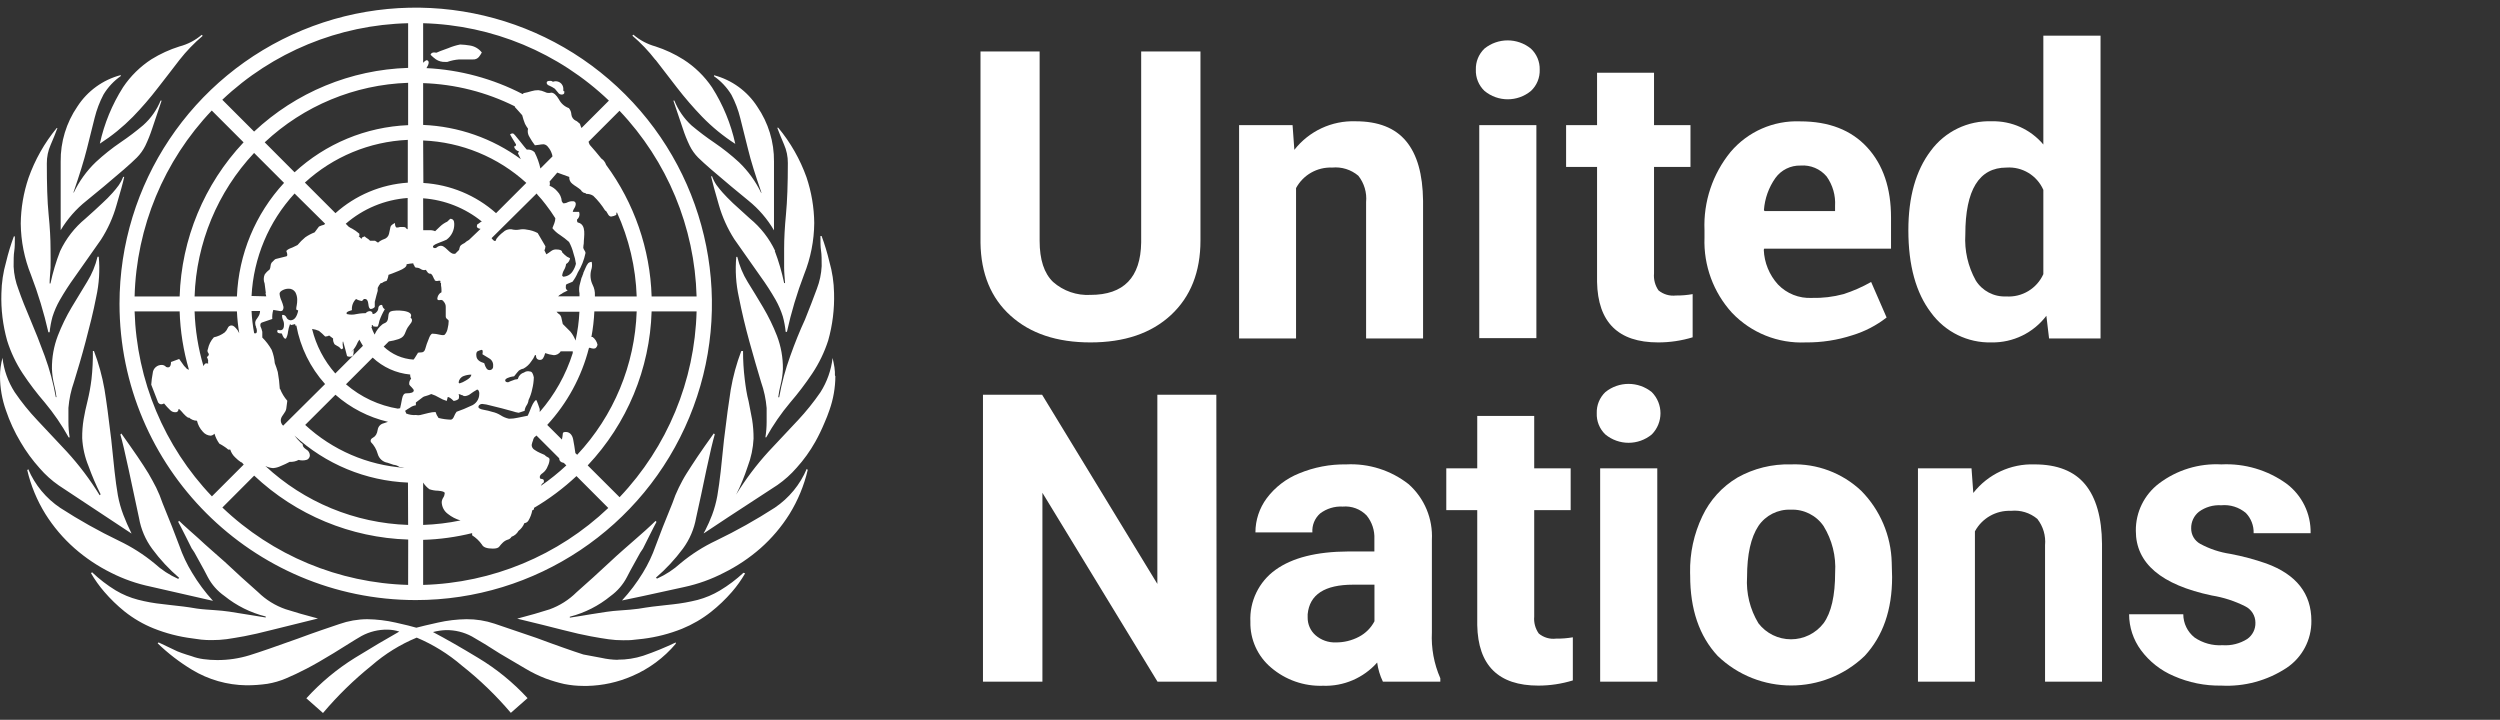 <?xml version="1.0" encoding="UTF-8"?> <svg xmlns="http://www.w3.org/2000/svg" xmlns:xlink="http://www.w3.org/1999/xlink" width="323px" height="93px" viewBox="0 0 323 93" version="1.1"><rect x="0" y="0" width="323" height="93" fill="#333333" stroke="none"/><title>jtb-site-client-logo-un</title><g id="Page-1" stroke="none" stroke-width="1" fill="none" fill-rule="evenodd"><g id="jtb-site-client-logo-un"><rect id="Rectangle" x="321.4" y="4.61" width="1" height="83.45"></rect><path d="M11.17,25.94 C12.53,24.84 14.17,23.48 16.02,21.88 C16.7,21.29 17.26,20.78 17.68,20.36 C18.122,19.915 18.49,19.401 18.77,18.84 C19.115,18.12 19.412,17.379 19.66,16.62 L20.88,13 L20.75,13 C20.253,14.213 19.487,15.296 18.51,16.17 C17.575,16.963 16.597,17.704 15.58,18.39 C14.455,19.156 13.389,20.005 12.39,20.93 C11.193,22.075 10.217,23.431 9.51,24.93 L9.51,24.8 C10.27,22.6 10.85,20.74 11.23,19.22 C11.61,17.7 11.95,16.36 12.23,15.22 C12.489,14.178 12.871,13.171 13.37,12.22 C13.938,11.276 14.697,10.462 15.6,9.83 L15.6,9.7 C13.293,10.309 11.296,11.756 10,13.76 C8.565,15.851 7.811,18.334 7.84,20.87 L7.84,29.74 C8.711,28.283 9.839,26.995 11.17,25.94 Z M17.17,15.09 C18.318,13.907 19.397,12.658 20.4,11.35 C21.4,10.08 22.31,8.88 23.19,7.74 C24.08,6.603 25.086,5.561 26.19,4.63 L26.06,4.5 C25.23,5.212 24.248,5.725 23.19,6 C21.923,6.398 20.71,6.952 19.58,7.65 C18.12,8.594 16.868,9.826 15.9,11.27 C14.48,13.505 13.465,15.973 12.9,18.56 C14.448,17.566 15.88,16.402 17.17,15.09 L17.17,15.09 Z M2.94,48.26 C3.807,49.565 4.756,50.814 5.78,52 C6.95,53.402 7.985,54.913 8.87,56.51 L9,56.51 C8.894,55.849 8.841,55.18 8.84,54.51 L8.84,52.7 C8.934,51.554 9.176,50.424 9.56,49.34 C10.04,47.78 10.56,46.04 11.06,44.14 C11.56,42.24 12.06,40.31 12.43,38.37 C12.807,36.664 12.918,34.91 12.76,33.17 L12.6,33.17 C12.332,34.312 11.879,35.403 11.26,36.4 L9.26,39.7 C8.562,40.875 7.963,42.106 7.47,43.38 C6.953,44.737 6.696,46.178 6.71,47.63 C6.734,48.335 6.831,49.035 7,49.72 C7.135,50.243 7.235,50.774 7.3,51.31 L7.21,51.31 C6.89,49.502 6.411,47.725 5.78,46 C5.16,44.31 4.54,42.74 3.93,41.31 C3.32,39.88 2.79,38.56 2.38,37.37 C2.018,36.436 1.808,35.45 1.76,34.45 C1.76,33.61 1.76,32.93 1.84,32.45 C1.92,31.97 1.92,31.3 1.92,30.54 L1.79,30.54 C1.391,31.619 1.057,32.721 0.79,33.84 C0.411,35.161 0.206,36.526 0.18,37.9 C0.116,39.959 0.365,42.016 0.92,44 C1.39,45.508 2.07,46.942 2.94,48.26 Z M26,82.64 C26.462,82.687 26.926,82.707 27.39,82.7 C28.025,82.703 28.66,82.663 29.29,82.58 C29.88,82.49 30.65,82.37 31.57,82.2 C32.49,82.03 33.71,81.75 35.19,81.37 C36.67,80.99 38.63,80.51 41.08,79.91 C39.47,79.49 38.08,79.09 36.9,78.71 C35.568,78.249 34.355,77.498 33.35,76.51 C31.91,75.25 30.48,73.94 29.04,72.59 C27.92,71.59 26.74,70.59 25.61,69.53 C25.29,69.24 23.61,67.77 23.14,67.29 L23.02,67.42 C23.21,67.72 24.77,70.86 24.77,70.86 C24.77,70.86 25.02,71.2 25.12,71.38 C25.54,72.13 25.96,72.89 26.37,73.65 C26.53,73.95 26.69,74.25 26.84,74.55 C27.354,75.528 28.095,76.368 29,77 C30.562,78.262 32.381,79.167 34.33,79.65 L34.33,79.78 L31.6,79.34 C30.85,79.21 30.17,79.11 29.6,79.02 C29.03,78.93 28.37,78.88 27.74,78.83 C27.11,78.78 26.21,78.74 25.46,78.63 C24.71,78.52 24.28,78.42 23.67,78.36 L21.92,78.16 L21,78.05 C19.927,77.943 18.864,77.752 17.82,77.48 C16.811,77.218 15.845,76.814 14.95,76.28 C13.849,75.609 12.823,74.821 11.89,73.93 L11.76,74.06 C12.257,74.915 12.833,75.722 13.48,76.47 C14.272,77.391 15.145,78.237 16.09,79 C17.231,79.908 18.497,80.646 19.85,81.19 C21.455,81.832 23.135,82.265 24.85,82.48 L26,82.64 Z M6.25,42.93 L6.41,42.93 C6.477,42.254 6.601,41.585 6.78,40.93 C7.016,40.182 7.331,39.461 7.72,38.78 C8.312,37.746 8.96,36.745 9.66,35.78 C10.5,34.6 11.63,32.993 13.05,30.96 C13.933,29.587 14.607,28.091 15.05,26.52 C15.55,24.83 15.89,23.61 16.05,22.85 L15.92,22.85 C15.773,23.228 15.582,23.587 15.35,23.92 C15.097,24.267 14.827,24.601 14.54,24.92 C14.123,25.386 13.683,25.83 13.22,26.25 C12.68,26.76 11.95,27.44 11.03,28.25 C9.648,29.389 8.535,30.82 7.77,32.44 C7.242,33.797 6.824,35.195 6.52,36.62 L6.41,36.62 C6.41,35.95 6.5,35.29 6.53,34.62 C6.56,33.95 6.53,33.16 6.53,32.14 C6.53,30.88 6.45,29.4 6.28,27.7 C6.11,26 6.05,23.82 6.05,21.11 C6.043,20.28 6.213,19.459 6.55,18.7 C6.883,17.94 7.173,17.22 7.42,16.54 L7.33,16.54 C5.745,18.464 4.51,20.65 3.68,23 C3.04,24.899 2.702,26.886 2.68,28.89 C2.705,31.16 3.152,33.405 4,35.51 C4.926,37.927 5.678,40.406 6.25,42.93 L6.25,42.93 Z M19.46,75.79 L24.76,77 L27.52,77.63 C26.499,76.515 25.595,75.298 24.82,74 C24.147,72.899 23.594,71.729 23.17,70.51 C22.663,69.13 21.94,67.293 21,65 C20.771,64.316 20.497,63.648 20.18,63 C19.88,62.413 19.547,61.803 19.18,61.17 C18.79,60.53 18.33,59.82 17.78,59.01 C17.23,58.2 16.53,57.21 15.68,56.01 L15.55,56.14 C15.8,56.98 16.16,58.51 16.63,60.7 C17.1,62.89 17.53,64.97 17.96,66.92 C18.21,68.368 18.796,69.738 19.67,70.92 C20.683,72.296 21.851,73.551 23.15,74.66 L23.02,74.79 C21.898,74.294 20.864,73.619 19.96,72.79 C18.554,71.634 17.013,70.653 15.37,69.87 C12.756,68.615 10.224,67.195 7.79,65.62 C5.954,64.391 4.515,62.653 3.65,60.62 L3.52,60.74 C3.989,62.741 4.779,64.652 5.86,66.4 C6.896,68.054 8.166,69.55 9.63,70.84 C11.059,72.095 12.646,73.157 14.35,74 C15.967,74.82 17.685,75.422 19.46,75.79 Z M7.6,62.72 L17,68.94 C16.58,68.09 16.23,67.29 15.94,66.53 C15.627,65.71 15.389,64.863 15.23,64 C15.07,63.07 14.92,62 14.8,60.89 C14.68,59.78 14.53,58.38 14.37,56.77 C14.04,53.98 13.75,51.83 13.5,50.3 C13.206,48.61 12.75,46.953 12.14,45.35 L12,45.35 C12.015,46.569 11.955,47.788 11.82,49 C11.704,49.942 11.534,50.877 11.31,51.8 C11.1,52.64 10.93,53.42 10.81,54.14 C10.674,54.956 10.61,55.783 10.62,56.61 C10.686,57.854 10.964,59.078 11.44,60.23 C11.884,61.471 12.405,62.684 13,63.86 L12.88,63.99 C11.647,61.978 10.224,60.09 8.63,58.35 L4.82,54.29 C3.752,53.163 2.775,51.953 1.9,50.67 C1.04,49.331 0.5,47.811 0.32,46.23 C0.216,46.628 0.136,47.032 0.08,47.44 C0.027,47.838 0,48.239 0,48.64 C0.01,50.125 0.266,51.599 0.76,53 C1.244,54.437 1.881,55.818 2.66,57.12 C3.366,58.328 4.194,59.46 5.13,60.5 C5.857,61.341 6.687,62.087 7.6,62.72 Z M84.69,7.72 C85.57,8.86 86.51,10.07 87.48,11.34 C88.488,12.644 89.567,13.893 90.71,15.08 C92.001,16.41 93.441,17.587 95,18.59 C94.435,16.003 93.42,13.535 92,11.3 C91.027,9.856 89.767,8.628 88.3,7.69 C87.172,6.978 85.959,6.411 84.69,6 C83.637,5.709 82.66,5.19 81.83,4.48 L81.7,4.61 C82.803,5.55 83.805,6.602 84.69,7.75 L84.69,7.72 Z M93,76.3 C92.104,76.834 91.138,77.241 90.13,77.51 C89.081,77.774 88.015,77.964 86.94,78.08 L86.03,78.18 L84.27,78.38 C83.67,78.45 83.09,78.56 82.49,78.65 C81.89,78.74 80.96,78.81 80.21,78.86 C79.46,78.91 78.97,78.96 78.35,79.05 C77.73,79.14 77.05,79.24 76.35,79.36 C75.65,79.48 74.7,79.64 73.62,79.8 L73.62,79.68 C75.554,79.181 77.356,78.266 78.9,77 C79.78,76.361 80.499,75.525 81,74.56 L81.47,73.66 C81.88,72.9 82.3,72.15 82.72,71.4 C82.826,71.22 82.943,71.046 83.07,70.88 C83.07,70.88 84.63,67.74 84.82,67.43 L84.7,67.3 C84.22,67.79 82.55,69.3 82.23,69.55 C81.1,70.55 79.92,71.55 78.8,72.61 C77.36,73.95 75.93,75.26 74.49,76.52 C73.502,77.503 72.311,78.257 71,78.73 C69.82,79.11 68.43,79.51 66.82,79.93 C69.27,80.52 71.24,81.01 72.71,81.39 C74.18,81.77 75.4,82.04 76.32,82.21 C77.24,82.38 78.02,82.51 78.61,82.59 C79.239,82.681 79.874,82.725 80.51,82.72 C81.01,82.72 81.51,82.72 81.9,82.66 L83.11,82.53 C84.825,82.315 86.505,81.882 88.11,81.24 C89.46,80.69 90.726,79.953 91.87,79.05 C92.84,78.281 93.737,77.424 94.55,76.49 C95.199,75.744 95.775,74.937 96.27,74.08 L96.06,74 C95.123,74.871 94.097,75.642 93,76.3 L93,76.3 Z M100.11,65.59 C97.673,67.162 95.142,68.581 92.53,69.84 C90.883,70.616 89.341,71.597 87.94,72.76 C87.033,73.585 86,74.26 84.88,74.76 L84.75,74.63 C86.045,73.516 87.212,72.261 88.23,70.89 C89.101,69.706 89.686,68.337 89.94,66.89 C90.373,64.95 90.817,62.88 91.27,60.68 C91.74,58.48 92.1,56.96 92.35,56.11 L92.22,56 C91.37,57.19 90.67,58.18 90.12,59 C89.57,59.82 89.12,60.52 88.72,61.15 C88.32,61.78 88,62.4 87.7,63 C87.381,63.647 87.107,64.315 86.88,65 C85.94,67.29 85.22,69.12 84.71,70.52 C84.286,71.736 83.733,72.902 83.06,74 C82.28,75.279 81.376,76.479 80.36,77.58 L83.12,77 L88.42,75.84 C90.197,75.456 91.916,74.837 93.53,74 C95.233,73.154 96.819,72.092 98.25,70.84 C99.706,69.554 100.969,68.066 102,66.42 C103.089,64.656 103.886,62.728 104.36,60.71 L104.23,60.58 C103.371,62.614 101.939,64.354 100.11,65.59 L100.11,65.59 Z M104,41.3 C103.333,42.74 102.7,44.307 102.1,46 C101.469,47.732 100.99,49.515 100.67,51.33 L100.55,51.33 C100.615,50.794 100.715,50.263 100.85,49.74 C101.023,49.056 101.124,48.355 101.15,47.65 C101.163,46.198 100.906,44.757 100.39,43.4 C99.895,42.127 99.296,40.896 98.6,39.72 C97.92,38.58 97.26,37.48 96.6,36.43 C95.983,35.429 95.531,34.335 95.26,33.19 L95.13,33.19 C94.972,34.93 95.083,36.684 95.46,38.39 C95.847,40.337 96.303,42.26 96.83,44.16 C97.357,46.06 97.857,47.793 98.33,49.36 C98.713,50.445 98.955,51.574 99.05,52.72 L99.05,54.5 C99.05,55.17 98.996,55.839 98.89,56.5 L99,56.5 C99.886,54.904 100.924,53.397 102.1,52 C103.122,50.812 104.07,49.563 104.94,48.26 C105.82,46.942 106.513,45.508 107,44 C107.565,42.001 107.821,39.927 107.76,37.85 C107.735,36.476 107.53,35.111 107.15,33.79 C106.884,32.671 106.55,31.569 106.15,30.49 L106,30.49 C106,31.25 106,31.89 106.08,32.39 C106.16,32.89 106.16,33.57 106.16,34.39 C106.11,35.39 105.9,36.376 105.54,37.31 C105.09,38.55 104.57,39.87 104,41.3 Z M100.15,32.42 C99.385,30.803 98.272,29.376 96.89,28.24 L94.69,26.24 C94.15,25.73 93.69,25.24 93.38,24.9 C93.093,24.581 92.823,24.247 92.57,23.9 C92.331,23.554 92.139,23.177 92,22.78 L91.87,22.78 C92.04,23.54 92.38,24.78 92.87,26.46 C93.317,28.029 93.991,29.525 94.87,30.9 C96.29,32.9 97.42,34.53 98.26,35.72 C98.96,36.685 99.607,37.686 100.2,38.72 C100.588,39.405 100.903,40.129 101.14,40.88 C101.32,41.535 101.444,42.204 101.51,42.88 L101.67,42.88 C102.225,40.355 102.967,37.875 103.89,35.46 C104.738,33.341 105.182,31.082 105.2,28.8 C105.177,26.793 104.839,24.802 104.2,22.9 C103.367,20.57 102.131,18.404 100.55,16.5 L100.42,16.5 C100.67,17.17 100.96,17.89 101.29,18.65 C101.626,19.409 101.796,20.23 101.79,21.06 C101.79,23.773 101.71,25.973 101.55,27.66 C101.39,29.347 101.31,30.827 101.31,32.1 C101.31,33.1 101.31,33.94 101.31,34.57 C101.31,35.2 101.38,35.86 101.43,36.57 L101.31,36.57 C101.017,35.157 100.613,33.769 100.1,32.42 L100.15,32.42 Z M94.5,12.25 C94.999,13.2 95.382,14.208 95.64,15.25 C95.93,16.39 96.27,17.72 96.64,19.25 C97.01,20.78 97.59,22.63 98.36,24.83 L98.36,24.96 C97.65,23.464 96.674,22.108 95.48,20.96 C94.479,20.041 93.413,19.195 92.29,18.43 C91.272,17.742 90.291,17.001 89.35,16.21 C88.38,15.319 87.622,14.222 87.13,13 L87,13 C87.51,14.52 87.92,15.72 88.22,16.61 C88.464,17.37 88.762,18.112 89.11,18.83 C89.388,19.39 89.752,19.903 90.19,20.35 C90.62,20.78 91.19,21.28 91.86,21.87 C93.733,23.477 95.35,24.83 96.71,25.93 C98.03,26.997 99.145,28.294 100,29.76 L100,20.88 C100.027,18.348 99.273,15.868 97.84,13.78 C96.549,11.776 94.555,10.327 92.25,9.72 L92.25,9.85 C93.158,10.485 93.924,11.303 94.5,12.25 Z M79.81,85.25 C79.107,85.238 78.406,85.154 77.72,85 L75.37,84.56 L75.37,84.56 C74.62,84.32 73.77,84.03 72.81,83.69 C71.85,83.35 70.67,82.93 69.31,82.42 L63.9,80.58 C62.73,80.188 61.504,79.992 60.27,80 C59.025,80.018 57.785,80.165 56.57,80.44 C55.31,80.72 54.39,80.94 53.79,81.1 C53.26,80.94 52.38,80.72 51.12,80.44 C49.915,80.166 48.685,80.018 47.45,80 C46.22,80.007 45,80.22 43.84,80.63 C42.61,81.05 40.84,81.63 38.45,82.52 C35.66,83.52 33.59,84.24 32.24,84.66 C30.886,85.077 29.477,85.286 28.06,85.28 C27.465,85.28 26.87,85.24 26.28,85.16 C25.761,85.092 25.251,84.964 24.76,84.78 C24.76,84.78 23.57,84.43 22.91,84.15 L20.49,83 L20.37,83.12 C21.72,84.423 23.213,85.571 24.82,86.54 C26.935,87.815 29.351,88.506 31.82,88.54 C32.73,88.544 33.639,88.48 34.54,88.35 C35.369,88.214 36.178,87.979 36.95,87.65 C37.75,87.32 38.64,86.89 39.61,86.39 C40.58,85.89 41.75,85.21 43.1,84.39 C44.45,83.57 45.74,82.72 46.71,82.17 C47.741,81.612 48.898,81.329 50.07,81.35 C50.586,81.356 51.099,81.44 51.59,81.6 C49.93,82.533 48.017,83.667 45.85,85 C43.529,86.442 41.419,88.198 39.58,90.22 L41.73,92.12 C43.62,89.884 45.719,87.835 48,86 C49.737,84.484 51.71,83.262 53.84,82.38 C55.963,83.275 57.934,84.497 59.68,86 C61.985,87.818 64.102,89.861 66,92.1 L68.16,90.2 C66.293,88.171 64.144,86.42 61.78,85 C59.58,83.667 57.633,82.553 55.94,81.66 C56.483,81.516 57.039,81.432 57.6,81.41 C58.775,81.389 59.936,81.672 60.97,82.23 C61.95,82.783 63.16,83.523 64.6,84.45 L67.91,86.4 C68.743,86.896 69.616,87.321 70.52,87.67 C71.291,87.953 72.079,88.187 72.88,88.37 C73.7,88.535 74.534,88.619 75.37,88.62 L75.88,88.62 C77.871,88.575 79.834,88.144 81.66,87.35 C83.844,86.417 85.779,84.986 87.31,83.17 L87.31,83 C85.945,83.655 84.543,84.23 83.11,84.72 C82.044,85.064 80.93,85.236 79.81,85.23 L79.81,85.25 Z M107.87,48.44 C107.87,48.31 107.87,48.18 107.87,48.05 C107.86,47.852 107.84,47.655 107.81,47.46 C107.75,47.08 107.67,46.68 107.57,46.25 C107.389,47.826 106.852,49.341 106,50.68 C105.123,51.953 104.154,53.159 103.1,54.29 L102.89,54.51 L99.28,58.36 C97.72,60.072 96.324,61.927 95.11,63.9 L95.11,63.9 C95.699,62.734 96.197,61.523 96.6,60.28 C97.044,59.125 97.3,57.906 97.36,56.67 C97.365,55.84 97.301,55.01 97.17,54.19 C97.043,53.47 96.893,52.69 96.72,51.85 C96.49,51 96.34,50 96.22,49 C96.072,47.789 95.999,46.57 96,45.35 L95.9,45.35 L95.9,45.43 L95.9,45.36 L95.77,45.36 C95.157,46.979 94.701,48.653 94.41,50.36 C94.17,51.88 93.87,54.04 93.54,56.82 C93.38,58.43 93.24,59.82 93.11,60.95 C92.98,62.08 92.84,63.12 92.68,64.06 C92.528,64.905 92.301,65.735 92,66.54 C91.75,67.19 91.45,67.88 91.11,68.54 C91.05,68.66 90.98,68.77 90.91,68.89 L90.96,68.89 L94.11,66.8 L100.45,62.66 C101.361,62.024 102.191,61.279 102.92,60.44 C103.846,59.417 104.654,58.293 105.33,57.09 C105.778,56.287 106.178,55.459 106.53,54.61 C106.76,54.08 106.98,53.54 107.17,52.97 C107.665,51.566 107.922,50.089 107.93,48.6 L107.93,48.6 C107.88,48.57 107.87,48.5 107.87,48.42 L107.87,48.44 Z M71,11.08 C71.239,11.183 71.467,11.31 71.68,11.46 C71.829,11.619 71.969,11.786 72.1,11.96 C72.195,12.114 72.36,12.211 72.54,12.22 C72.78,12.22 72.91,12.13 72.91,11.96 C72.91,11.79 72.91,11.73 72.85,11.77 C72.79,11.81 72.78,11.77 72.78,11.58 C72.806,11.308 72.719,11.037 72.54,10.83 C72.26,10.52 71.818,10.417 71.43,10.57 C71.368,10.501 71.282,10.459 71.19,10.45 L71,10.45 C70.76,10.45 70.63,10.53 70.63,10.7 C70.63,10.87 70.77,11 71,11.08 Z M57.53,8 L57.79,8 C58.283,7.825 58.798,7.717 59.32,7.68 L61.1,7.68 C61.393,7.704 61.68,7.585 61.87,7.36 C62.015,7.18 62.143,6.985 62.25,6.78 C61.873,6.296 61.326,5.974 60.72,5.88 C60.3,5.809 59.876,5.765 59.45,5.75 C58.925,5.854 58.413,6.011 57.92,6.22 C57.07,6.52 56.56,6.72 56.39,6.81 C55.96,6.72 55.71,6.81 55.63,7.08 C55.844,7.294 56.075,7.492 56.32,7.67 C56.678,7.907 57.102,8.023 57.53,8 L57.53,8 Z M53.7,77.53 C69.18,77.534 83.137,68.212 89.064,53.912 C94.991,39.612 91.719,23.15 80.775,12.203 C69.83,1.255 53.369,-2.021 39.067,3.902 C24.765,9.825 15.44,23.78 15.44,39.26 C15.462,60.383 32.577,77.502 53.7,77.53 Z M17.39,40.23 L23.21,40.23 C23.29,42.784 23.694,45.317 24.41,47.77 C24.228,47.728 24.07,47.617 23.97,47.46 L23.79,47.28 L23.15,46.38 L22.09,46.77 C22.09,47.36 21.88,47.58 21.46,47.41 C21.332,47.258 21.148,47.165 20.95,47.15 C20.645,47.131 20.345,47.234 20.116,47.437 C19.887,47.639 19.748,47.925 19.73,48.23 C19.636,48.716 19.572,49.206 19.54,49.7 L20.43,52 C20.61,52.26 20.86,52.3 21.2,52.13 C21.447,52.437 21.715,52.728 22,53 C22.172,53.172 22.407,53.266 22.65,53.26 C22.759,53.277 22.869,53.241 22.947,53.165 C23.026,53.088 23.064,52.979 23.05,52.87 L23.18,52.87 C23.367,53.054 23.543,53.248 23.71,53.45 C23.902,53.67 24.124,53.862 24.37,54.02 L24.37,53.9 C24.656,54.189 25.044,54.354 25.45,54.36 C25.571,54.888 25.83,55.375 26.2,55.77 C26.448,56.073 26.81,56.261 27.2,56.29 C27.398,56.275 27.582,56.182 27.71,56.03 C27.845,56.493 28.058,56.929 28.34,57.32 C28.561,57.433 28.775,57.56 28.98,57.7 C29.162,57.813 29.333,57.944 29.49,58.09 L29.75,58.09 C29.868,58.473 30.086,58.818 30.38,59.09 C30.614,59.329 30.872,59.544 31.15,59.73 L31.07,59.73 L31.14,59.73 L31.23,59.73 C31.32,59.83 31.4,59.93 31.49,60.02 L27.38,64.13 C21.215,57.669 17.657,49.156 17.39,40.23 Z M45.39,29.5 C45.284,29.427 45.174,29.36 45.06,29.3 L44.67,28.91 C46.907,26.964 49.713,25.796 52.67,25.58 L52.67,29.63 C52.619,29.587 52.562,29.554 52.5,29.53 C52.461,29.491 52.428,29.447 52.4,29.4 L52.4,29.4 C52.308,29.341 52.198,29.317 52.09,29.33 C52.043,29.325 51.997,29.325 51.95,29.33 L51.95,29.33 C51.857,29.319 51.763,29.319 51.67,29.33 C51.574,29.365 51.472,29.386 51.37,29.39 C51.318,29.405 51.262,29.405 51.21,29.39 C51.09,29.3 51.03,29.12 51.03,28.81 L51.03,28.81 L51.03,28.81 C50.68,28.98 50.49,29.15 50.45,29.32 C50.41,29.49 50.34,29.78 50.26,30.21 C50.184,30.54 49.935,30.804 49.61,30.9 C49.325,30.996 49.063,31.149 48.84,31.35 L48.45,31.1 L47.81,31.1 C47.697,30.974 47.566,30.866 47.42,30.78 C47.327,30.73 47.243,30.666 47.17,30.59 C47.09,30.503 47.05,30.503 47.05,30.59 C46.968,30.582 46.885,30.607 46.822,30.659 C46.758,30.712 46.718,30.788 46.71,30.87 L46.33,30.5 L46.43,30.5 L46.43,30.2 C46.123,29.931 45.788,29.697 45.43,29.5 L45.39,29.5 Z M43.3,27.5 L39.39,23.59 C43.038,20.247 47.746,18.293 52.69,18.07 L52.69,23.6 C49.221,23.832 45.929,25.219 43.34,27.54 L43.3,27.5 Z M45.54,46 C45.74,45.8 45.65,45.43 45.73,45.18 L45.29,45.58 C45.598,45.292 45.855,44.954 46.05,44.58 C46.15,44.333 46.277,44.098 46.43,43.88 L46.43,43.88 C46.57,44.15 46.73,44.42 46.89,44.68 L43.32,48.25 C41.87,46.604 40.841,44.631 40.32,42.5 C40.627,42.541 40.927,42.625 41.21,42.75 C41.493,42.974 41.761,43.218 42.01,43.48 C42.191,43.48 42.37,43.435 42.53,43.35 L43.04,43.74 C43.013,43.959 43.058,44.18 43.17,44.37 C43.17,44.46 43.3,44.56 43.56,44.69 C43.771,44.785 43.952,44.937 44.08,45.13 L44.33,45.01 C44.321,44.839 44.301,44.669 44.27,44.5 C44.27,44.25 44.27,44.12 44.33,44.12 L44.58,45.01 L44.84,46.01 L44.84,46.01 C45.061,46.121 45.322,46.117 45.54,46 L45.54,46 Z M53.15,50 C53.36,50.21 53.46,50.36 53.46,50.44 C53.46,50.7 53.12,50.82 52.46,50.82 C52.2,50.82 52.03,51.07 51.94,51.55 C51.85,52.03 51.77,52.44 51.69,52.76 L51.48,52.76 C51.48,52.76 51.48,52.76 51.48,52.81 C48.971,52.404 46.624,51.311 44.7,49.65 L48.15,46.2 C49.477,47.451 51.184,48.222 53,48.39 C52.985,48.578 53.027,48.766 53.12,48.93 C52.953,49.096 52.862,49.324 52.87,49.56 C52.83,49.65 52.93,49.8 53.15,50 Z M36.15,50.24 C36.107,49.512 36.02,48.787 35.89,48.07 C35.782,47.679 35.652,47.295 35.5,46.92 C35.452,46.33 35.317,45.75 35.1,45.2 C34.771,44.617 34.364,44.082 33.89,43.61 L33.89,42.87 C33.837,42.614 33.753,42.366 33.64,42.13 L33.64,42 C33.618,41.856 33.702,41.717 33.84,41.67 L35.18,41.21 C35.15,40.815 35.194,40.418 35.31,40.04 L36.24,40.2 C36.5,40.2 36.63,40.03 36.63,39.67 C36.572,39.399 36.489,39.135 36.38,38.88 C36.241,38.591 36.153,38.279 36.12,37.96 C36.12,37.78 36.25,37.63 36.5,37.5 C36.734,37.375 36.994,37.306 37.26,37.3 C37.614,37.279 37.952,37.446 38.15,37.74 C38.319,38.046 38.405,38.391 38.4,38.74 C38.402,38.971 38.382,39.202 38.34,39.43 C38.295,39.613 38.272,39.801 38.27,39.99 L38.53,40.12 C38.357,40.96 38.023,41.38 37.53,41.38 C37.296,41.364 37.09,41.217 37,41 C36.923,40.82 36.754,40.698 36.56,40.68 C36.48,40.68 36.44,40.68 36.44,40.81 C36.443,40.99 36.484,41.167 36.56,41.33 C36.655,41.529 36.7,41.749 36.69,41.97 C36.69,42.57 36.42,42.78 35.89,42.61 C35.71,42.93 35.89,43.09 36.41,43.09 C36.59,43.61 36.77,43.82 36.95,43.74 C37.095,43.471 37.184,43.175 37.21,42.87 C37.26,42.528 37.347,42.193 37.47,41.87 L37.61,42 L38.14,41.87 C38.134,41.933 38.134,41.997 38.14,42.06 L38.29,42.06 C38.805,44.874 40.089,47.491 42,49.62 L36.58,55 C36.344,54.789 36.234,54.471 36.29,54.16 C36.4,53.64 36.92,53.32 36.99,52.78 C36.99,52.78 37.12,51.78 37.12,51.78 C36.725,51.327 36.41,50.809 36.19,50.25 L36.15,50.24 Z M33.06,42.24 C33.146,42.392 33.191,42.565 33.19,42.74 C33.19,43 33.11,43.11 32.93,43.06 L32.84,43.06 C32.66,42.109 32.547,41.147 32.5,40.18 L33.6,40.18 C33.597,40.359 33.56,40.535 33.49,40.7 C33.394,40.877 33.287,41.047 33.17,41.21 C33.05,41.35 32.98,41.526 32.97,41.71 C32.968,41.908 33.012,42.103 33.1,42.28 L33.06,42.24 Z M32.5,38.24 C32.753,33.313 34.719,28.63 38.06,25 L42,28.9 L41.89,29.03 C41.656,29.086 41.428,29.166 41.21,29.27 C41.04,29.48 40.86,29.72 40.65,30.02 C40.223,30.185 39.817,30.4 39.44,30.66 C39.075,30.96 38.74,31.295 38.44,31.66 C37.93,31.92 37.61,32.06 37.44,32.11 C37.268,32.176 37.113,32.283 36.99,32.42 C37.16,32.85 37.16,33.08 36.99,33.12 L35.71,33.44 C35.614,33.452 35.525,33.498 35.46,33.57 L35.08,33.95 C35.002,34.088 34.957,34.242 34.95,34.4 C34.944,34.555 34.899,34.706 34.82,34.84 C34.571,35.012 34.358,35.229 34.19,35.48 C34.039,35.849 34.039,36.261 34.19,36.63 L34.35,37.9 L34.29,37.9 C34.34,38.026 34.377,38.156 34.4,38.29 L32.5,38.24 Z M43.34,51 C45.281,52.708 47.613,53.91 50.13,54.5 L49.57,54.69 C49.166,54.781 48.86,55.111 48.8,55.52 C48.72,56.03 48.53,56.36 48.23,56.52 C47.93,56.68 47.83,56.84 47.91,57.1 C48.333,57.529 48.639,58.059 48.8,58.64 C48.964,59.241 49.465,59.691 50.08,59.79 L50.84,60.05 C51.114,60.073 51.377,60.17 51.6,60.33 C51.82,60.33 52.04,60.39 52.26,60.44 C47.478,60.107 42.952,58.152 39.43,54.9 L43.34,51 Z M38.06,22.26 L34.2,18.39 C39.239,13.664 45.825,10.931 52.73,10.7 L52.73,16.17 C47.273,16.399 42.075,18.557 38.06,22.26 L38.06,22.26 Z M36.7,23.63 C32.992,27.642 30.833,32.842 30.61,38.3 L25.14,38.3 C25.369,31.392 28.102,24.802 32.83,19.76 L36.7,23.63 Z M30.61,40.23 C30.653,41.175 30.754,42.117 30.91,43.05 C30.834,42.927 30.764,42.8 30.7,42.67 C30.4,42.26 30.14,42.05 29.95,42.05 C29.725,42.03 29.513,42.16 29.43,42.37 C29.341,42.585 29.209,42.779 29.04,42.94 C28.624,43.256 28.142,43.475 27.63,43.58 C27.237,44.009 26.97,44.539 26.86,45.11 C26.768,45.275 26.793,45.481 26.92,45.62 C27.05,45.79 26.98,45.96 26.73,46.13 C26.9,46.47 26.94,46.68 26.86,46.77 C26.94,46.94 26.92,47 26.79,46.96 C26.681,46.915 26.556,46.939 26.47,47.02 C26.39,47.102 26.328,47.201 26.29,47.31 C25.606,45.009 25.219,42.629 25.14,40.23 L30.61,40.23 Z M52.73,75.57 C43.768,75.324 35.216,71.76 28.73,65.57 L32.84,61.45 C38.241,66.542 45.32,69.48 52.74,69.71 L52.73,75.57 Z M52.73,67.82 C45.862,67.59 39.309,64.883 34.28,60.2 C34.59,60.361 34.931,60.457 35.28,60.48 C35.627,60.454 35.967,60.362 36.28,60.21 C36.673,60.052 37.057,59.871 37.43,59.67 C37.829,59.697 38.228,59.611 38.58,59.42 C38.907,59.509 39.253,59.509 39.58,59.42 C39.868,59.347 40.059,59.075 40.03,58.78 C40.007,58.486 39.838,58.223 39.58,58.08 C39.27,57.87 39.12,57.68 39.12,57.51 C39.12,57.34 39.04,57.32 38.86,57.19 C38.561,56.907 38.287,56.599 38.04,56.27 L38.04,56.27 C42.055,59.97 47.254,62.125 52.71,62.35 L52.73,67.82 Z M53.73,53.62 L53.73,53.62 C53.3,53.653 52.868,53.585 52.47,53.42 C52.47,53.31 52.38,53.2 52.34,53.08 C52.531,52.937 52.731,52.806 52.94,52.69 C53.172,52.516 53.443,52.402 53.73,52.36 L53.73,52 L54.67,51.29 C54.773,51.233 54.884,51.192 55,51.17 C55.247,51.103 55.487,51.016 55.72,50.91 C56.07,51.019 56.406,51.17 56.72,51.36 C57.032,51.551 57.368,51.699 57.72,51.8 L57.85,51.29 C58.02,51.29 58.27,51.46 58.61,51.8 C58.842,51.778 59.064,51.691 59.25,51.55 C59.33,51.344 59.33,51.116 59.25,50.91 C59.384,50.93 59.512,50.974 59.63,51.04 C59.701,51.034 59.77,51.06 59.82,51.11 C59.873,51.153 59.941,51.175 60.01,51.17 L60.14,51.17 C60.398,51.13 60.641,51.02 60.84,50.85 C61.063,50.685 61.297,50.534 61.54,50.4 C61.57,50.362 61.616,50.34 61.665,50.34 C61.714,50.34 61.76,50.362 61.79,50.4 C61.895,50.548 61.942,50.73 61.92,50.91 C61.918,51.597 61.486,52.208 60.84,52.44 C60.239,52.729 59.621,52.983 58.99,53.2 C58.857,53.378 58.749,53.573 58.67,53.78 C58.55,54.08 58.4,54.22 58.23,54.22 C57.7,54.203 57.174,54.129 56.66,54 C56.488,53.767 56.357,53.506 56.27,53.23 C55.959,53.239 55.651,53.283 55.35,53.36 L54.3,53.62 C54.122,53.66 53.938,53.66 53.76,53.62 L53.73,53.62 Z M59.25,49.42 C59.29,49.045 59.537,48.724 59.89,48.59 C60.209,48.467 60.548,48.402 60.89,48.4 C60.89,48.65 60.65,48.91 60.19,49.16 C59.933,49.325 59.653,49.453 59.36,49.54 L59.25,49.42 Z M63.2,46.3 C63.559,46.497 63.761,46.894 63.71,47.3 C63.73,47.441 63.683,47.582 63.583,47.683 C63.482,47.783 63.341,47.83 63.2,47.81 C62.94,47.81 62.73,47.51 62.56,46.92 C61.96,46.75 61.63,46.47 61.56,46.09 C61.49,45.71 61.56,45.48 61.69,45.39 C61.855,45.314 62.025,45.25 62.2,45.2 C62.37,45.2 62.41,45.35 62.33,45.77 L63.2,46.3 Z M75.5,24.92 C75.601,24.925 75.695,24.972 75.76,25.05 C76.075,25.041 76.386,25.128 76.65,25.3 C77.242,25.869 77.76,26.511 78.19,27.21 C78.28,27.21 78.38,27.34 78.51,27.6 C78.64,27.86 78.79,27.98 78.96,27.98 C79.191,27.952 79.415,27.881 79.62,27.77 C79.62,27.65 79.62,27.54 79.7,27.42 C81.263,30.842 82.133,34.54 82.26,38.3 L76.86,38.3 C76.854,38.267 76.854,38.233 76.86,38.2 C76.89,37.708 76.787,37.217 76.56,36.78 C76.282,36.194 76.218,35.528 76.38,34.9 C76.5,34.556 76.524,34.186 76.45,33.83 C76.285,33.836 76.127,33.895 76,34 C75.861,34.172 75.749,34.364 75.67,34.57 C75.55,34.87 75.44,35.1 75.36,35.27 L75.36,35.34 C75.316,35.415 75.283,35.496 75.26,35.58 C75.236,35.693 75.192,35.802 75.13,35.9 C75.04,36.24 74.96,36.58 74.87,36.9 C74.806,37.23 74.806,37.57 74.87,37.9 L74.87,38.29 L72.11,38.29 C72.274,38.117 72.476,37.983 72.7,37.9 L72.61,37.9 L73.35,37.53 C73.198,37.465 73.099,37.316 73.1,37.15 C73.1,36.9 73.1,36.75 73.23,36.71 C73.36,36.67 73.55,36.56 73.97,36.4 C74.247,36.034 74.475,35.634 74.65,35.21 C75.131,34.433 75.469,33.576 75.65,32.68 C75.65,32.48 75.39,32.23 75.36,32.02 C75.366,31.835 75.386,31.652 75.42,31.47 C75.42,30.58 75.83,29.03 74.68,28.75 C74.59,28.75 74.55,28.62 74.55,28.37 C74.844,28.128 74.949,27.724 74.81,27.37 L74,27.37 C74.03,27.208 74.095,27.055 74.19,26.92 C74.308,26.752 74.377,26.555 74.39,26.35 C74.394,26.249 74.353,26.151 74.277,26.083 C74.202,26.016 74.1,25.985 74,26 C73.776,25.99 73.553,26.035 73.35,26.13 C73.227,26.201 73.091,26.246 72.95,26.26 C72.884,26.271 72.816,26.271 72.75,26.26 L72.58,26 C72.548,25.517 72.342,25.062 72,24.72 C71.732,24.4 71.388,24.152 71,24 L71,24 C71.06,23.825 71.06,23.635 71,23.46 L72,22.3 L73.55,22.86 C73.52,23.206 73.671,23.543 73.95,23.75 C74.121,23.889 74.301,24.016 74.49,24.13 C74.703,24.269 74.907,24.423 75.1,24.59 L75.1,24.66 C75.29,24.84 75.42,24.92 75.5,24.92 Z M70.25,62 C70.166,61.915 70.05,61.868 69.93,61.87 C69.8,61.87 69.74,61.79 69.74,61.62 C69.74,61.45 69.87,61.28 70.13,61.11 C70.425,60.882 70.648,60.573 70.77,60.22 C70.905,59.966 70.983,59.687 71,59.4 C71.016,59.262 70.932,59.132 70.8,59.09 C70.63,59.015 70.476,58.907 70.35,58.77 C70.165,58.675 69.975,58.592 69.78,58.52 C69.535,58.412 69.3,58.282 69.08,58.13 C68.844,58.003 68.694,57.758 68.69,57.49 C68.732,57.274 68.796,57.063 68.88,56.86 C68.88,56.75 68.97,56.63 69.02,56.52 L69.31,56.27 L72.25,59.21 C72.25,59.55 72.46,59.74 72.85,59.81 L73.17,60.13 C72.141,61.091 71.041,61.974 69.88,62.77 C69.933,62.648 70.008,62.536 70.1,62.44 C70.144,62.399 70.195,62.365 70.25,62.34 C70.283,62.229 70.283,62.111 70.25,62 Z M68.48,48 C68.214,47.919 67.925,47.967 67.7,48.13 C67.333,48.234 67.044,48.516 66.93,48.88 C66.93,48.96 66.88,49 66.8,49 C66.622,49.005 66.448,49.049 66.29,49.13 C66.071,49.201 65.857,49.288 65.65,49.39 C65.4,49.39 65.27,49.3 65.27,49.13 C65.27,48.96 65.65,48.71 66.42,48.62 C66.747,48.207 66.957,47.957 67.05,47.87 C67.226,47.744 67.427,47.658 67.64,47.62 C68.046,47.399 68.39,47.079 68.64,46.69 C68.84,46.446 69.002,46.173 69.12,45.88 L69.24,45.88 C69.24,46.29 69.42,46.5 69.77,46.5 C70.12,46.5 70.26,46.21 70.44,45.62 C70.785,45.749 71.144,45.837 71.51,45.88 C71.888,45.906 72.248,45.716 72.44,45.39 L74,45.39 C73.996,45.43 73.996,45.47 74,45.51 L74,45.61 L74,45.61 C73.119,48.418 71.665,51.012 69.73,53.23 C69.73,53.1 69.73,52.97 69.73,52.84 C69.73,52.84 69.35,51.68 69.27,51.68 C69.19,51.68 68.9,51.98 68.66,52.57 C68.42,53.16 68.26,53.57 68.18,53.71 L66.9,53.97 C66.526,54.058 66.144,54.101 65.76,54.1 C65.375,54.017 65.009,53.865 64.68,53.65 C64.345,53.442 63.976,53.293 63.59,53.21 C63.237,53.098 62.876,53.011 62.51,52.95 C62.04,52.87 61.81,52.74 61.81,52.57 C61.81,52.4 61.98,52.19 62.32,52.19 C62.659,52.22 62.994,52.284 63.32,52.38 L64.85,52.76 L66.25,53.14 C66.497,53.227 66.751,53.291 67.01,53.33 L67.78,53.08 C67.805,52.83 67.891,52.59 68.03,52.38 C68.175,52.173 68.265,51.932 68.29,51.68 C68.507,51.236 68.665,50.765 68.76,50.28 C68.888,49.78 68.959,49.266 68.97,48.75 C68.87,48.28 68.73,48 68.48,48 Z M71.86,40.28 L74.86,40.28 C74.801,41.532 74.634,42.777 74.36,44 C74.204,43.588 73.985,43.204 73.71,42.86 L72.71,41.86 C72.62,41.44 72.56,41.14 72.51,40.97 C72.47,40.861 72.413,40.76 72.34,40.67 C72.158,40.55 71.996,40.401 71.86,40.23 L71.86,40.28 Z M73.1,55.81 C72.84,55.81 72.72,55.88 72.72,56 C72.695,56.265 72.655,56.529 72.6,56.79 L70.7,54.9 C73.286,52.097 75.135,48.695 76.08,45 L76.17,44.92 C76.597,45.08 76.877,45.08 77.01,44.92 C77.108,44.814 77.174,44.682 77.2,44.54 C77.114,44.143 76.891,43.789 76.57,43.54 L76.41,43.54 C76.613,42.447 76.74,41.341 76.79,40.23 L82.26,40.23 C82.029,47.135 79.296,53.721 74.57,58.76 L74.33,58.53 L74.33,58.48 C74.25,57.89 74.16,57.32 74.05,56.76 C73.94,56.2 73.61,55.81 73.1,55.81 Z M71.75,28.2 C71.742,28.419 71.698,28.635 71.62,28.84 C71.548,29.057 71.464,29.271 71.37,29.48 C71.649,29.832 71.988,30.134 72.37,30.37 C72.774,30.639 73.159,30.936 73.52,31.26 C73.772,31.724 73.964,32.218 74.09,32.73 C74.242,33.168 74.35,33.62 74.41,34.08 C74.333,34.398 74.204,34.702 74.03,34.98 C73.771,35.442 73.289,35.734 72.76,35.75 L72.63,35.62 C72.658,35.355 72.743,35.099 72.88,34.87 C73.017,34.637 73.106,34.378 73.14,34.11 C73.42,33.956 73.61,33.677 73.65,33.36 L73.26,33.17 C73.032,33.001 72.821,32.81 72.63,32.6 C72.63,32.35 72.37,32.23 71.87,32.23 C71.641,32.218 71.415,32.285 71.23,32.42 C71.024,32.577 70.811,32.724 70.59,32.86 L70.34,32.35 C70.422,32.185 70.466,32.004 70.47,31.82 L69.47,30.11 C69.034,29.878 68.56,29.729 68.07,29.67 C67.741,29.597 67.399,29.597 67.07,29.67 C66.737,29.725 66.396,29.708 66.07,29.62 C65.674,29.579 65.281,29.719 65,30 C64.684,30.238 64.401,30.517 64.16,30.83 C64.03,30.98 64.16,31.19 63.83,31.11 C63.709,31.011 63.602,30.897 63.51,30.77 L69.33,25 C69.371,25.067 69.418,25.131 69.47,25.19 L69.98,25.76 C70.16,25.97 70.34,26.2 70.52,26.44 C70.959,27.006 71.37,27.593 71.75,28.2 L71.75,28.2 Z M57.87,66.4 C58.351,66.787 58.906,67.072 59.5,67.24 C57.909,67.571 56.294,67.765 54.67,67.82 L54.67,62.35 L54.67,62.35 C54.885,62.684 55.16,62.975 55.48,63.21 C55.841,63.333 56.219,63.397 56.6,63.4 C57.17,63.45 57.46,63.55 57.46,63.72 C57.446,63.923 57.381,64.119 57.27,64.29 C57.153,64.462 57.084,64.662 57.07,64.87 C57.081,65.477 57.377,66.044 57.87,66.4 L57.87,66.4 Z M54.67,75.57 L54.67,69.75 C56.805,69.683 58.926,69.391 61,68.88 C61.004,68.92 61.004,68.96 61,69 C61.01,69.053 61.01,69.107 61,69.16 C61.499,69.475 61.931,69.887 62.27,70.37 C62.44,70.71 62.91,70.88 63.67,70.88 C64.1,70.88 64.37,70.8 64.5,70.63 C64.636,70.448 64.786,70.277 64.95,70.12 C65.127,69.943 65.343,69.809 65.58,69.73 C65.796,69.682 65.982,69.543 66.09,69.35 C66.474,69.217 66.794,68.946 66.99,68.59 C67.33,68.333 67.593,67.987 67.75,67.59 C67.959,67.571 68.147,67.456 68.26,67.28 C68.509,66.868 68.682,66.414 68.77,65.94 L68.99,65.81 C68.985,65.747 68.985,65.683 68.99,65.62 C70.966,64.457 72.807,63.078 74.48,61.51 L78.59,65.63 C72.116,71.78 63.596,75.32 54.67,75.57 L54.67,75.57 Z M80.05,64.24 L75.93,60.13 C81.024,54.73 83.962,47.65 84.19,40.23 L90,40.23 C89.767,49.188 86.222,57.743 80.05,64.24 L80.05,64.24 Z M90,38.3 L84.19,38.3 C83.997,32.169 81.946,26.241 78.31,21.3 C78.249,21.106 78.15,20.926 78.02,20.77 C77.922,20.661 77.811,20.563 77.69,20.48 C77.22,19.87 76.69,19.29 76.2,18.72 C76.13,18.591 76.076,18.453 76.04,18.31 L80.04,14.31 C86.209,20.802 89.757,29.348 90,38.3 Z M54.67,3 C63.633,3.242 72.187,6.806 78.67,13 L75.13,16.54 C75.044,16.368 74.977,16.187 74.93,16 C74.65,15.75 74.47,15.6 74.4,15.6 C74.076,15.452 73.856,15.144 73.82,14.79 C73.808,14.489 73.695,14.2 73.5,13.97 C72.947,13.772 72.49,13.372 72.22,12.85 C71.88,12.27 71.54,11.97 71.22,11.97 C70.943,12.054 70.643,12.021 70.39,11.88 C70.127,11.759 69.847,11.682 69.56,11.65 C69.255,11.647 68.952,11.691 68.66,11.78 C68.332,11.884 67.998,11.967 67.66,12.03 L67.53,12.16 C63.676,10.161 59.436,9.015 55.1,8.8 C55.43,8.27 55.48,7.92 55.22,7.8 C55.15,7.73 54.96,7.8 54.67,8.11 L54.67,3 Z M54.67,10.74 C58.79,10.875 62.832,11.899 66.52,13.74 C66.515,13.77 66.515,13.8 66.52,13.83 C66.67,13.98 66.84,14.17 67.03,14.39 C67.22,14.61 67.39,14.81 67.47,14.89 C67.564,15.268 67.685,15.639 67.83,16 C67.945,16.219 68.075,16.429 68.22,16.63 C68.133,16.998 68.202,17.385 68.41,17.7 C68.616,18.074 68.85,18.431 69.11,18.77 L69.62,18.71 C69.827,18.666 70.038,18.643 70.25,18.64 C70.489,18.677 70.7,18.816 70.83,19.02 C71.024,19.246 71.174,19.508 71.27,19.79 C71.327,19.924 71.364,20.065 71.38,20.21 L69.82,21.77 L69.82,21.77 C69.66,21.036 69.405,20.327 69.06,19.66 C68.795,19.403 68.426,19.282 68.06,19.33 C67.97,19.25 67.68,18.88 67.17,18.24 C66.66,17.6 66.37,17.24 66.28,17.24 C66.141,17.228 66.003,17.275 65.9,17.37 C65.978,17.525 66.065,17.675 66.16,17.82 L66.67,18.66 C66.68,18.732 66.656,18.804 66.605,18.855 C66.554,18.906 66.482,18.93 66.41,18.92 C66.48,19.24 66.73,19.49 67.05,19.56 L66.92,19.81 L67.29,20.56 C63.614,17.869 59.222,16.331 54.67,16.14 L54.67,10.74 Z M54.67,18.15 C59.619,18.353 64.339,20.293 68,23.63 L64.09,27.54 C61.485,25.225 58.178,23.852 54.7,23.64 L54.67,18.15 Z M54.67,25.62 C57.444,25.823 60.089,26.87 62.25,28.62 C62.155,28.653 62.067,28.704 61.99,28.77 C61.913,28.843 61.826,28.904 61.73,28.95 C61.65,28.99 61.61,29.09 61.61,29.25 C61.61,29.46 61.89,29.54 62.09,29.57 L60.59,31 L60.59,31 C60.382,31.106 60.19,31.241 60.02,31.4 C59.67,31.57 59.48,31.72 59.43,31.85 C59.38,31.98 59.36,32.09 59.31,32.29 L58.81,32.79 C58.737,32.8 58.663,32.8 58.59,32.79 C58.42,32.79 58.16,32.62 57.81,32.27 C57.46,31.92 57.2,31.76 57.03,31.76 C56.819,31.741 56.609,31.809 56.45,31.95 C56.331,32.071 56.143,32.092 56,32 C55.83,31.83 56,31.64 56.58,31.42 C57.16,31.2 57.52,31.05 57.69,30.97 C58.34,30.493 58.714,29.726 58.69,28.92 C58.69,28.49 58.52,28.27 58.17,28.27 L57.78,28.64 C57.444,28.79 57.136,28.996 56.87,29.25 L56.22,29.87 C55.973,29.767 55.707,29.723 55.44,29.74 L54.68,29.74 L54.67,25.62 Z M53.54,34.38 C53.6,34.51 53.68,34.58 53.77,34.58 C53.993,34.576 54.211,34.646 54.39,34.78 C54.583,34.903 54.822,34.933 55.04,34.86 C55.065,34.953 55.117,35.036 55.19,35.1 C55.276,35.288 55.475,35.398 55.68,35.37 L55.83,35.53 C55.862,35.573 55.889,35.62 55.91,35.67 C55.971,35.824 56.041,35.974 56.12,36.12 L56.17,36.12 L56.17,36.23 C56.293,36.304 56.441,36.325 56.58,36.29 C56.684,36.253 56.796,36.253 56.9,36.29 C56.9,36.38 56.9,36.47 56.9,36.57 L56.98,36.57 C56.971,36.673 56.971,36.777 56.98,36.88 C57.018,37.068 57.038,37.259 57.04,37.45 L57.04,37.7 C57.043,37.735 57.03,37.77 57.005,37.795 C56.98,37.82 56.945,37.833 56.91,37.83 C56.674,38.011 56.525,38.284 56.5,38.58 C56.5,38.75 56.61,38.81 56.84,38.77 C57.025,38.708 57.228,38.788 57.32,38.96 C57.51,39.162 57.608,39.433 57.59,39.71 L57.59,40.85 C57.58,41.002 57.653,41.147 57.78,41.23 C57.91,41.31 57.97,41.39 57.97,41.48 C57.963,41.797 57.919,42.113 57.84,42.42 C57.794,42.724 57.662,43.009 57.46,43.24 C57.367,43.32 57.147,43.32 56.8,43.24 C56.499,43.163 56.191,43.119 55.88,43.11 C55.71,43.11 55.53,43.37 55.36,43.87 C55.199,44.243 55.065,44.627 54.96,45.02 C54.88,45.36 54.7,45.53 54.44,45.53 C54.265,45.53 54.09,45.55 53.92,45.59 L54,45.59 L53.57,46.28 L53.43,46.46 C51.985,46.373 50.618,45.778 49.57,44.78 L50.24,44.11 C50.658,44.051 51.07,43.954 51.47,43.82 L51.69,43.73 C52.37,43.43 52.31,42.88 52.69,42.29 C52.91,41.9 53.55,41.46 53.04,41.02 C53.61,40.02 50.96,40.02 50.49,40.23 C50.02,40.44 50.29,41.08 50,41.52 C49.85,41.75 49.6,41.75 49.4,41.91 C48.962,42.26 48.618,42.713 48.4,43.23 L48.4,43.23 C48.229,42.909 48.085,42.575 47.97,42.23 L48.07,42.23 C48.02,42.13 48,42.05 48.07,42.02 L48.2,42.02 L48.2,42.15 C48.53,42.23 48.75,42.23 48.83,42.15 C48.912,41.919 48.975,41.681 49.02,41.44 C49.204,40.922 49.438,40.423 49.72,39.95 C49.568,39.87 49.458,39.727 49.42,39.56 C49.42,39.39 49.28,39.35 49.12,39.43 C48.972,39.503 48.878,39.655 48.88,39.82 C48.869,40.015 48.783,40.198 48.64,40.33 C48.516,40.48 48.334,40.571 48.14,40.58 C48.153,40.476 48.117,40.371 48.043,40.297 C47.969,40.223 47.864,40.187 47.76,40.2 C47.562,40.215 47.378,40.308 47.25,40.46 C47.08,40.46 46.68,40.46 46.04,40.58 C45.643,40.678 45.227,40.678 44.83,40.58 C44.66,40.42 44.83,40.24 45.47,40.07 C45.417,39.534 45.612,39.004 46,38.63 C46.236,38.768 46.498,38.857 46.77,38.89 L47.02,38.63 L47.15,38.63 C47.4,38.63 47.55,38.85 47.59,39.28 C47.63,39.71 47.74,39.92 47.91,39.92 C48.109,39.908 48.293,39.813 48.42,39.66 L48.42,39 C48.59,38.31 48.72,37.84 48.8,37.58 L48.8,37.2 C48.895,36.968 49.031,36.755 49.2,36.57 L49.35,36.57 C49.519,36.429 49.723,36.336 49.94,36.3 C50.078,36.057 50.163,35.788 50.19,35.51 C50.45,35.43 50.89,35.25 51.53,34.99 C52.17,34.73 52.53,34.47 52.53,34.21 L52.53,34.14 C52.813,34.08 53.101,34.04 53.39,34.02 C53.404,34.14 53.457,34.252 53.54,34.34 L53.54,34.38 Z M52.73,3 L52.73,8.77 C45.316,9.001 38.241,11.927 32.83,17 L28.72,12.89 C35.222,6.733 43.778,3.209 52.73,3 L52.73,3 Z M27.36,14.28 L31.47,18.39 C26.38,23.797 23.443,30.878 23.21,38.3 L17.39,38.3 C17.625,29.335 21.178,20.776 27.36,14.28 L27.36,14.28 Z" id="Shape" fill="#FFFFFF" fill-rule="nonzero"></path><path d="M167,16.17 L167.23,19.36 C169.127,16.933 172.071,15.561 175.15,15.67 C178.07,15.67 180.24,16.52 181.67,18.24 C183.1,19.96 183.82,22.52 183.86,25.93 L183.86,43.73 L176.5,43.73 L176.5,26.11 C176.618,24.89 176.259,23.672 175.5,22.71 C174.56,21.912 173.337,21.529 172.11,21.65 C170.178,21.57 168.369,22.599 167.45,24.3 L167.45,43.73 L160.09,43.73 L160.09,16.17 L167,16.17 Z" id="Path" fill="#FFFFFF" fill-rule="nonzero"></path><path d="M190.68,9 C190.648,7.977 191.051,6.988 191.79,6.28 C193.54,4.865 196.04,4.865 197.79,6.28 C198.543,6.981 198.958,7.972 198.93,9 C198.968,10.037 198.556,11.04 197.8,11.75 C196.059,13.189 193.541,13.189 191.8,11.75 C191.048,11.037 190.64,10.035 190.68,9 L190.68,9 Z M198.5,43.69 L191.12,43.69 L191.12,16.17 L198.5,16.17 L198.5,43.69 Z" id="Shape" fill="#FFFFFF" fill-rule="nonzero"></path><path d="M213.7,9.4 L213.7,16.17 L218.41,16.17 L218.41,21.57 L213.7,21.57 L213.7,35.32 C213.629,36.099 213.834,36.878 214.28,37.52 C214.907,38.034 215.715,38.272 216.52,38.18 C217.247,38.188 217.974,38.128 218.69,38 L218.69,43.58 C217.244,44.02 215.741,44.242 214.23,44.24 C209.07,44.24 206.44,41.633 206.34,36.42 L206.34,21.57 L202.34,21.57 L202.34,16.17 L206.34,16.17 L206.34,9.4 L213.7,9.4 Z" id="Path" fill="#FFFFFF" fill-rule="nonzero"></path><path d="M178.67,88.07 C178.294,87.291 178.045,86.457 177.93,85.6 C176.162,87.596 173.594,88.696 170.93,88.6 C168.478,88.685 166.083,87.846 164.22,86.25 C162.483,84.785 161.501,82.612 161.55,80.34 C161.42,77.693 162.644,75.161 164.8,73.62 C166.97,72.06 170.09,71.27 174.19,71.25 L177.57,71.25 L177.57,69.65 C177.624,68.545 177.268,67.459 176.57,66.6 C175.767,65.769 174.631,65.346 173.48,65.45 C172.432,65.391 171.397,65.707 170.56,66.34 C169.865,66.958 169.496,67.862 169.56,68.79 L162.2,68.79 C162.2,67.194 162.716,65.64 163.67,64.36 C164.745,62.931 166.19,61.825 167.85,61.16 C169.776,60.362 171.845,59.967 173.93,60 C176.841,59.851 179.707,60.76 182,62.56 C184.042,64.379 185.146,67.029 185,69.76 L185,81.7 C184.898,83.734 185.271,85.765 186.09,87.63 L186.09,88.07 L178.67,88.07 Z M172.58,83 C173.625,83.01 174.656,82.759 175.58,82.27 C176.435,81.823 177.133,81.125 177.58,80.27 L177.58,75.54 L174.83,75.54 C171.15,75.54 169.19,76.813 168.95,79.36 L168.95,79.79 C168.94,80.655 169.305,81.483 169.95,82.06 C170.675,82.697 171.616,83.033 172.58,83 L172.58,83 Z" id="Shape" fill="#FFFFFF" fill-rule="nonzero"></path><path d="M198.22,53.74 L198.22,60.51 L202.93,60.51 L202.93,65.91 L198.22,65.91 L198.22,79.66 C198.15,80.437 198.359,81.213 198.81,81.85 C199.433,82.371 200.244,82.61 201.05,82.51 C201.774,82.52 202.497,82.463 203.21,82.34 L203.21,87.91 C201.768,88.353 200.268,88.579 198.76,88.58 C193.593,88.58 190.96,85.973 190.86,80.76 L190.86,65.91 L186.86,65.91 L186.86,60.51 L190.86,60.51 L190.86,53.74 L198.22,53.74 Z" id="Path" fill="#FFFFFF" fill-rule="nonzero"></path><path d="M206.3,53.38 C206.268,52.357 206.671,51.368 207.41,50.66 C209.16,49.245 211.66,49.245 213.41,50.66 C214.908,52.175 214.908,54.615 213.41,56.13 C211.669,57.569 209.151,57.569 207.41,56.13 C206.662,55.415 206.258,54.414 206.3,53.38 L206.3,53.38 Z M214.12,88.07 L206.74,88.07 L206.74,60.51 L214.12,60.51 L214.12,88.07 Z" id="Shape" fill="#FFFFFF" fill-rule="nonzero"></path><path d="M218.36,74 C218.311,71.477 218.852,68.977 219.94,66.7 C220.919,64.617 222.501,62.875 224.48,61.7 C226.58,60.52 228.962,59.932 231.37,60 C234.743,59.87 238.026,61.102 240.48,63.42 C242.919,65.895 244.325,69.206 244.41,72.68 L244.46,74.57 C244.46,78.797 243.28,82.187 240.92,84.74 C235.613,89.84 227.227,89.84 221.92,84.74 C219.547,82.187 218.363,78.723 218.37,74.35 L218.36,74 Z M225.72,74.53 C225.585,76.633 226.098,78.728 227.19,80.53 C228.195,81.834 229.749,82.597 231.395,82.597 C233.041,82.597 234.595,81.834 235.6,80.53 C236.6,79.157 237.1,76.967 237.1,73.96 C237.232,71.853 236.708,69.757 235.6,67.96 C234.647,66.575 233.049,65.778 231.37,65.85 C229.708,65.782 228.128,66.575 227.19,67.95 C226.21,69.44 225.72,71.62 225.72,74.56 L225.72,74.53 Z" id="Shape" fill="#FFFFFF" fill-rule="nonzero"></path><path d="M254.72,60.51 L254.95,63.69 C256.847,61.263 259.791,59.891 262.87,60 C265.79,60 267.97,60.86 269.39,62.57 C270.81,64.28 271.55,66.85 271.58,70.27 L271.58,88.07 L264.22,88.07 L264.22,70.44 C264.335,69.22 263.977,68.003 263.22,67.04 C262.274,66.248 261.047,65.872 259.82,66 C257.887,65.918 256.078,66.947 255.16,68.65 L255.16,88.07 L247.8,88.07 L247.8,60.51 L254.72,60.51 Z" id="Path" fill="#FFFFFF" fill-rule="nonzero"></path><path d="M291.4,80.45 C291.401,79.546 290.884,78.722 290.07,78.33 C288.719,77.651 287.272,77.182 285.78,76.94 C279.22,75.56 275.943,72.773 275.95,68.58 C275.922,66.179 277.035,63.908 278.95,62.46 C281.259,60.716 284.111,59.845 287,60 C289.995,59.852 292.953,60.722 295.39,62.47 C297.416,63.974 298.586,66.367 298.53,68.89 L291.17,68.89 C291.202,67.921 290.841,66.98 290.17,66.28 C289.285,65.531 288.135,65.171 286.98,65.28 C285.951,65.215 284.932,65.512 284.1,66.12 C283.452,66.639 283.083,67.43 283.1,68.26 C283.088,69.09 283.534,69.858 284.26,70.26 C285.474,70.919 286.794,71.359 288.16,71.56 C289.735,71.858 291.286,72.272 292.8,72.8 C296.687,74.22 298.63,76.69 298.63,80.21 C298.66,82.66 297.443,84.958 295.4,86.31 C292.912,87.94 289.97,88.735 287,88.58 C284.884,88.617 282.786,88.193 280.85,87.34 C279.164,86.625 277.7,85.472 276.61,84 C275.619,82.656 275.083,81.03 275.08,79.36 L282.08,79.36 C282.083,80.528 282.617,81.632 283.53,82.36 C284.591,83.089 285.865,83.441 287.15,83.36 C288.271,83.44 289.389,83.16 290.34,82.56 C291.027,82.081 291.426,81.287 291.4,80.45 Z" id="Path" fill="#FFFFFF" fill-rule="nonzero"></path><path d="M246.56,29.75 C246.56,25.45 247.523,22.03 249.45,19.49 C251.29,16.983 254.253,15.552 257.36,15.67 C259.914,15.611 262.356,16.715 264,18.67 L264,4.61 L271.39,4.61 L271.39,43.73 L264.74,43.73 L264.39,40.8 C262.714,43.011 260.084,44.289 257.31,44.24 C254.236,44.324 251.316,42.892 249.5,40.41 C247.54,37.85 246.56,34.297 246.56,29.75 Z M253.92,30.3 C253.795,32.368 254.264,34.429 255.27,36.24 C256.109,37.584 257.607,38.371 259.19,38.3 C261.238,38.44 263.156,37.291 264,35.42 L264,24.53 C263.179,22.663 261.275,21.511 259.24,21.65 C255.693,21.65 253.92,24.533 253.92,30.3 L253.92,30.3 Z" id="Shape" fill="#FFFFFF" fill-rule="nonzero"></path><path d="M155.1,6.65 L155.1,31.07 C155.1,35.13 153.83,38.34 151.29,40.7 C148.75,43.06 145.283,44.24 140.89,44.24 C136.563,44.24 133.127,43.093 130.58,40.8 C128.033,38.507 126.733,35.357 126.68,31.35 L126.68,6.65 L134.32,6.65 L134.32,31.12 C134.32,33.547 134.9,35.317 136.06,36.43 C137.388,37.599 139.123,38.199 140.89,38.1 C145.19,38.1 147.373,35.843 147.44,31.33 L147.44,6.65 L155.1,6.65 Z" id="Path" fill="#FFFFFF" fill-rule="nonzero"></path><polygon id="Path" fill="#FFFFFF" fill-rule="nonzero" points="157.19 88.07 149.55 88.07 134.68 63.67 134.68 88.07 127 88.07 127 51 134.64 51 149.53 75.44 149.53 51 157.15 51"></polygon><path d="M233.3,44.24 C229.724,44.402 226.252,43.009 223.78,40.42 C221.371,37.781 220.092,34.301 220.22,30.73 L220.22,29.73 C220.07,26.065 221.269,22.471 223.59,19.63 C225.822,16.998 229.142,15.541 232.59,15.68 C236.297,15.68 239.18,16.8 241.24,19.04 C243.3,21.28 244.327,24.31 244.32,28.13 L244.32,32.13 L227.93,32.13 L227.88,32.28 C227.947,33.934 228.591,35.512 229.7,36.74 C230.838,37.936 232.441,38.575 234.09,38.49 C235.47,38.525 236.847,38.36 238.18,38 C239.421,37.601 240.617,37.075 241.75,36.43 L243.75,41.02 C242.433,42.047 240.938,42.824 239.34,43.31 C237.391,43.946 235.35,44.26 233.3,44.24 Z M232.64,21.39 C231.354,21.353 230.132,21.956 229.38,23 C228.519,24.22 228.007,25.651 227.9,27.14 L227.98,27.27 L237.09,27.27 L237.09,26.61 C237.174,25.253 236.789,23.908 236,22.8 C235.172,21.818 233.921,21.293 232.64,21.39 L232.64,21.39 Z" id="Shape" fill="#FFFFFF" fill-rule="nonzero"></path></g></g></svg> 